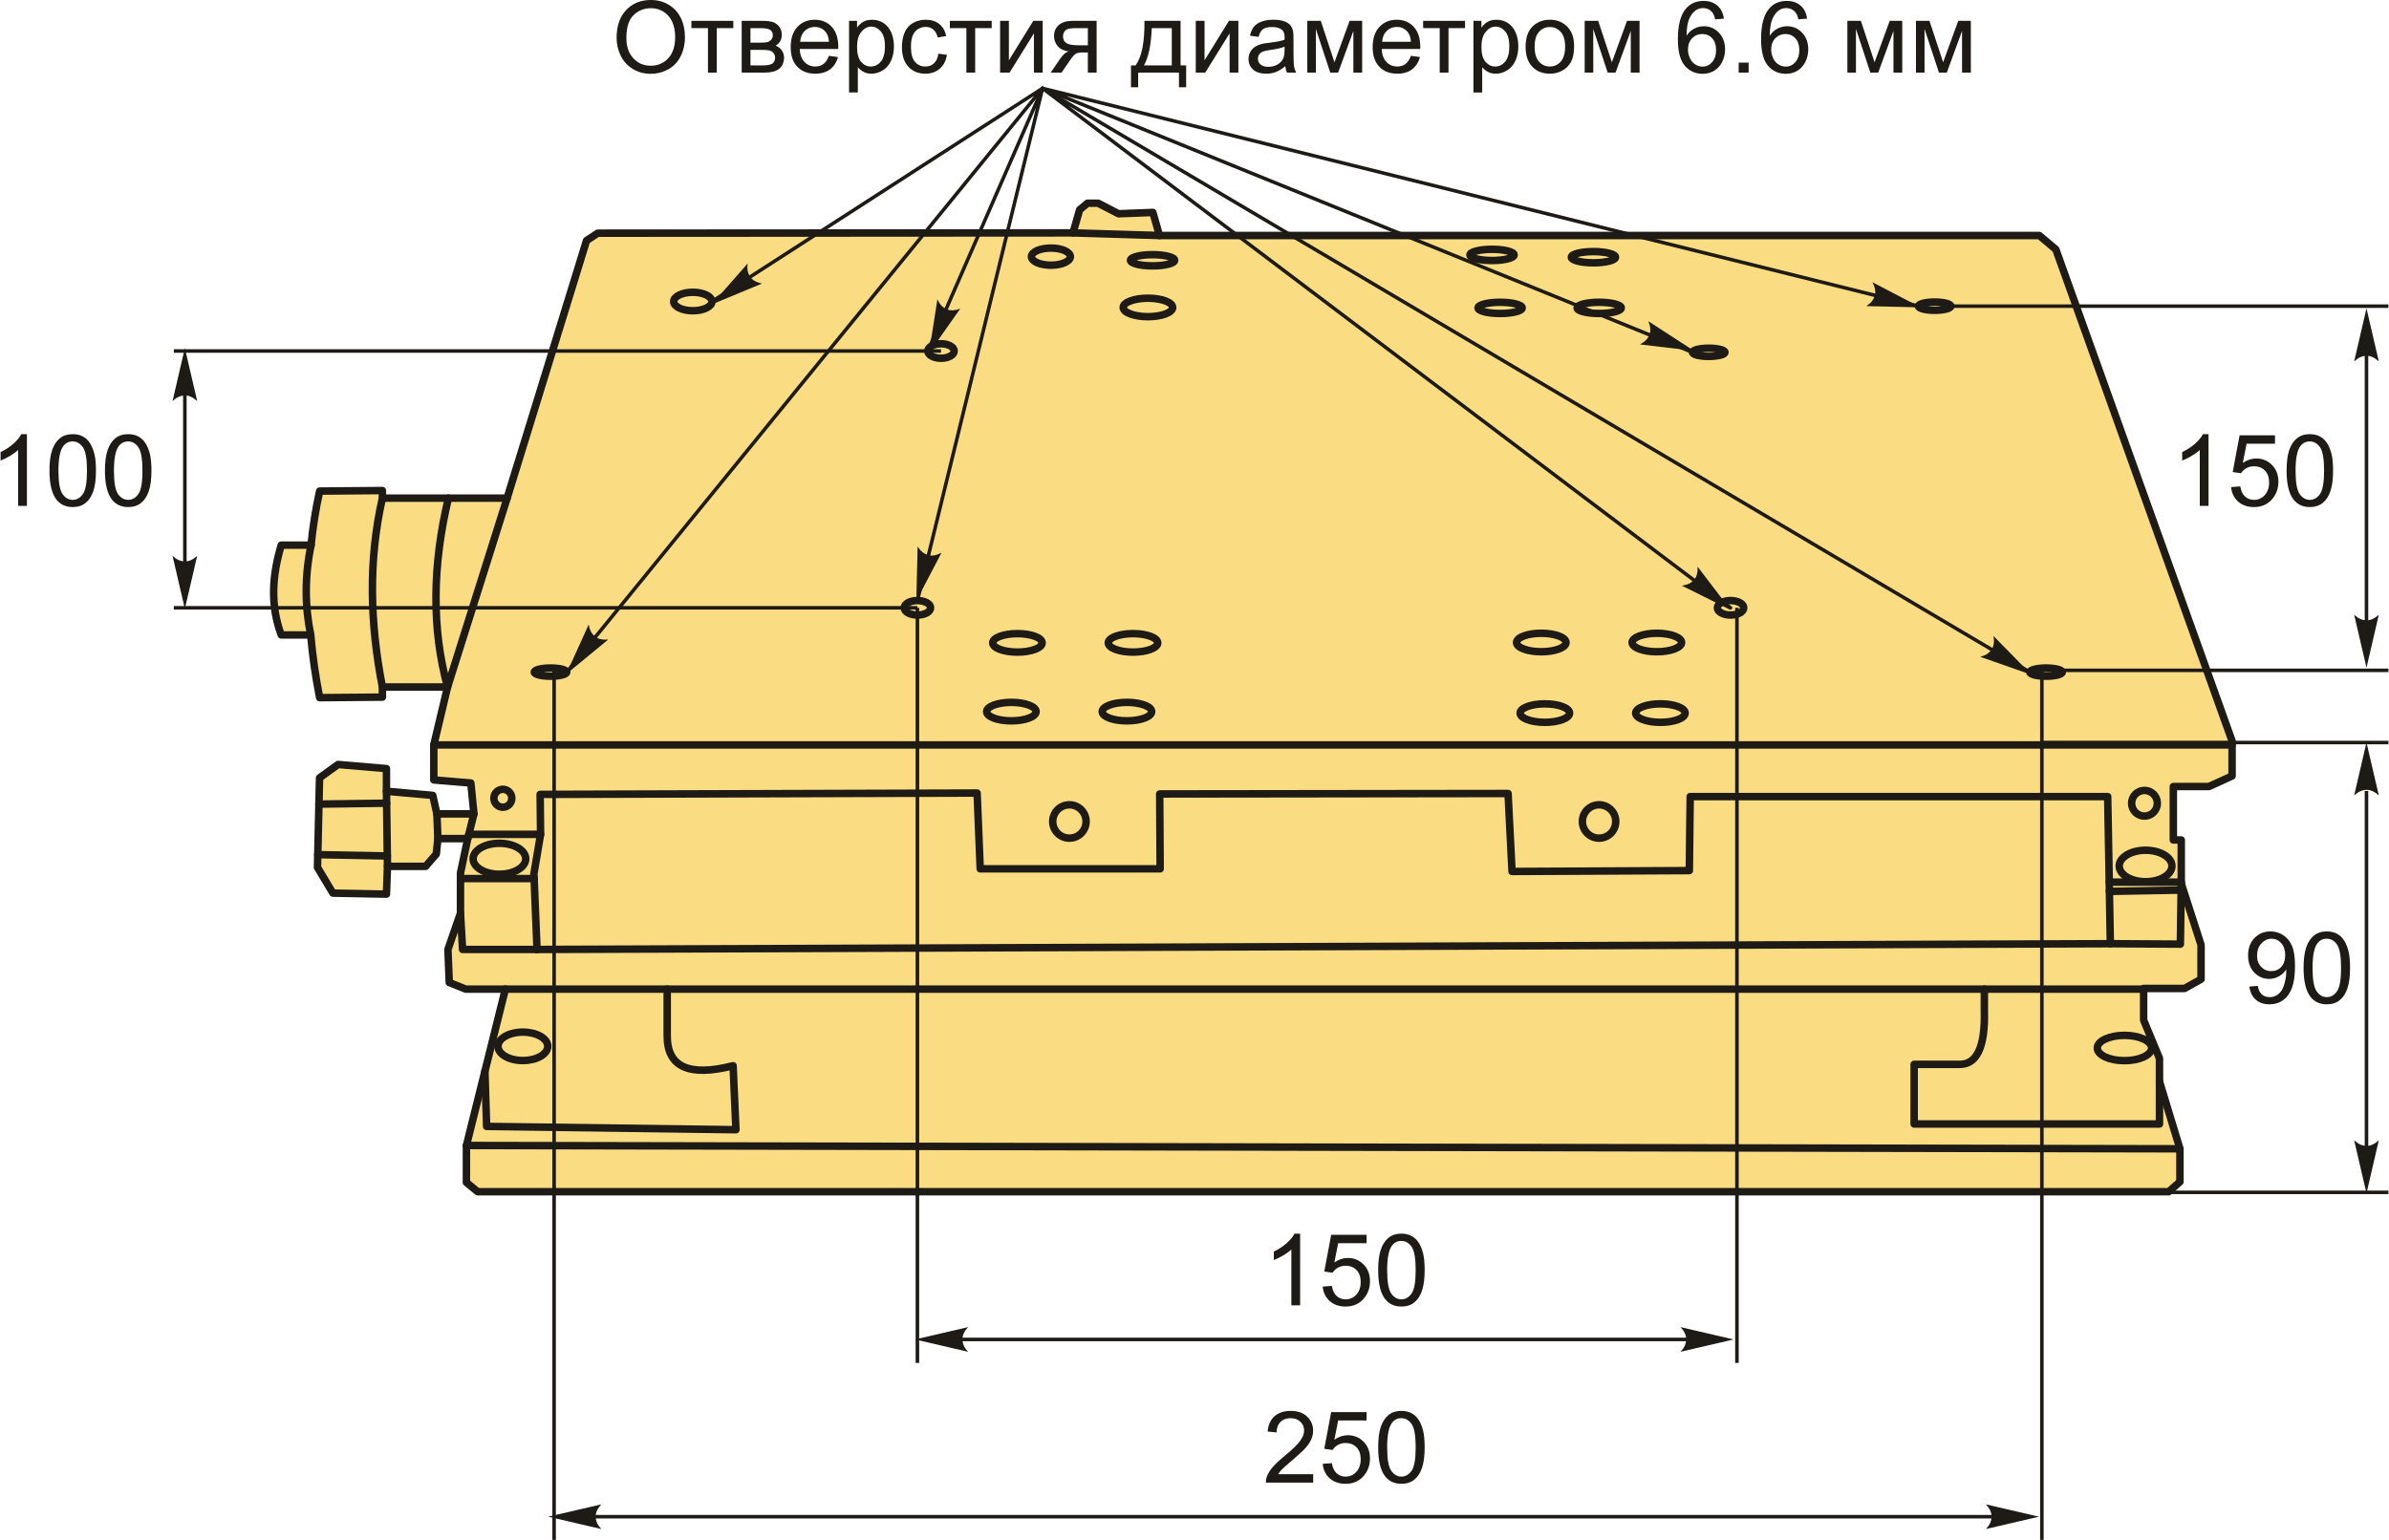 <?xml version="1.0" encoding="UTF-8"?>
<!DOCTYPE svg PUBLIC "-//W3C//DTD SVG 1.1//EN" "http://www.w3.org/Graphics/SVG/1.1/DTD/svg11.dtd">
<!-- Creator: CorelDRAW 2018 (64-Bit) -->
<svg xmlns="http://www.w3.org/2000/svg" xml:space="preserve" width="1596px" height="1029px" version="1.1" style="shape-rendering:geometricPrecision; text-rendering:geometricPrecision; image-rendering:optimizeQuality; fill-rule:evenodd; clip-rule:evenodd"
viewBox="0 0 1596 1029.5"
 xmlns:xlink="http://www.w3.org/1999/xlink">
 <defs>
  <style type="text/css">
   <![CDATA[
    .str1 {stroke:#1E1A16;stroke-width:2.36;stroke-miterlimit:22.926}
    .str0 {stroke:#1E1A16;stroke-width:5;stroke-linecap:round;stroke-linejoin:round;stroke-miterlimit:22.926}
    .str2 {stroke:#1E1A16;stroke-width:2.36;stroke-linecap:round;stroke-linejoin:round;stroke-miterlimit:22.926}
    .fil1 {fill:none}
    .fil0 {fill:#FADC82}
    .fil3 {fill:#1E1A16;fill-rule:nonzero}
    .fil2 {fill:#1E1A16;fill-rule:nonzero}
   ]]>
  </style>
 </defs>
 <g id="Layer_x0020_1">
  <g id="_2878771879568">
   <g>
    <path class="fil0 str0" d="M716.8 155.7l-317.65 0.2 -7.5 4.93 -53.09 172.21 -83.35 0 0 -5.08 -41.94 0.36c-2.67,12.05 -4.56,24.1 -5.74,36.15l-19.93 0c-6.02,20.01 -7.48,40.02 0,60.03l19.7 0c1.19,13.98 3.21,27.96 5.97,41.94l41.94 -0.36 0 -6.77 43.55 0 -9.21 38.74 0 23.39 24.77 2.06 2.06 20.64 -24.76 0 -2.75 -12.38 -30.96 -2.75 0 -15.14 -32.34 -2.75 -12.38 8.94 -1.38 59.86 10.32 17.2 35.78 0.68 0.68 -18.57 25.46 0 7.17 -8.26 1.08 -10.32 19.96 0 -4.87 22.99 0 26.91 -8.39 24.26 0.89 22.06 11.03 4.42 26.47 0 -26.03 104.55 0 24.71 7.5 6.18 1130.29 0 7.5 -6.62 0 -22.06 -13.67 -45 0 -15.44 -10.59 -25.59 0 -21.18 27.35 0 11.03 -6.17 0 -22.94 -13.24 -41.03 0 -29.12 -5.29 0 0 -35.74 23.83 0 15.44 -7.05 0 -23.39 -117.8 -328.67 -11.03 -9.27 -588.09 0 -4.41 -15.44 -22.94 0.88 -13.68 -7.06 -7.06 0 -5.29 4.42 -4.41 15.44z"/>
    <line class="fil1 str0" x1="716.8" y1="155.7" x2="774.59" y2= "157.46" />
    <ellipse class="fil1 str0" cx="462.68" cy="201.58" rx="12.79" ry="6.18"/>
    <ellipse class="fil1 str0" cx="702.02" cy="171.58" rx="13.01" ry="5.73"/>
    <ellipse class="fil1 str0" cx="769.96" cy="174.01" rx="14.78" ry="3.75"/>
    <ellipse class="fil1 str0" cx="766.87" cy="205.55" rx="16.54" ry="6.18"/>
    <ellipse class="fil1 str0" cx="628.56" cy="234.67" rx="8.82" ry="4.85"/>
    <path class="fil1 str0" d="M299.32 333.04c-10.72,45.01 -11.24,87.2 -0.56,126.27l39.8 -126.27"/>
    <path class="fil1 str0" d="M255.21 459.31c-8.23,-42.09 -9.59,-84.18 0,-126.27"/>
    <path class="fil1 str0" d="M207.3 424.5c-4.02,-19.41 -4.07,-39.4 0.23,-60.03"/>
    <line class="fil1 str0" x1="289.55" y1="498.05" x2="1491.51" y2= "498.05" />
    <ellipse class="fil1 str0" cx="996.88" cy="170.42" rx="14.78" ry="3.75"/>
    <ellipse class="fil1 str0" cx="1064.64" cy="171.96" rx="14.78" ry="3.75"/>
    <ellipse class="fil1 str0" cx="1002.27" cy="205.84" rx="14.78" ry="3.75"/>
    <ellipse class="fil1 str0" cx="1068.49" cy="205.84" rx="14.78" ry="3.75"/>
    <ellipse class="fil1 str0" cx="1141.71" cy="235.54" rx="10.85" ry="2.75"/>
    <ellipse class="fil1 str0" cx="679.65" cy="429.8" rx="16.54" ry="6.18"/>
    <ellipse class="fil1 str0" cx="756.9" cy="429.8" rx="16.54" ry="6.18"/>
    <ellipse class="fil1 str0" cx="675.6" cy="475.76" rx="16.54" ry="6.18"/>
    <ellipse class="fil1 str0" cx="752.84" cy="475.76" rx="16.54" ry="6.18"/>
    <ellipse class="fil1 str0" cx="1029.78" cy="429.56" rx="16.54" ry="6.18"/>
    <ellipse class="fil1 str0" cx="1107.03" cy="429.56" rx="16.54" ry="6.18"/>
    <ellipse class="fil1 str0" cx="1032.17" cy="476.75" rx="16.54" ry="6.18"/>
    <ellipse class="fil1 str0" cx="1109.41" cy="476.75" rx="16.54" ry="6.18"/>
    <line class="fil1 str0" x1="312.26" y1="560.65" x2="316.38" y2= "544.14" />
    <line class="fil1 str0" x1="292.3" y1="560.65" x2="291.62" y2= "544.14" />
    <line class="fil1 str0" x1="257.91" y1="529.01" x2="258.59" y2= "579.23" />
    <line class="fil1 str0" x1="212.78" y1="537.61" x2="258.02" y2= "536.99" />
    <line class="fil1 str0" x1="212.01" y1="571.39" x2="258.5" y2= "572.27" />
    <polyline class="fil1 str0" points="358.56,634.78 356.48,584.12 360.93,557.76 360.63,531.1 652.7,530.21 654.78,580.87 775.04,580.87 774.75,530.81 1007.58,530.51 1010.24,582.64 1128.73,582.05 1129.32,532.58 1408.36,532.58 1410.14,630.93 1456.94,631.22 1457.53,590.7 "/>
    <line class="fil1 str0" x1="1457.47" y1="595.09" x2="1409.51" y2= "595.96" />
    <line class="fil1 str0" x1="1409.4" y1="589.78" x2="1457.53" y2= "589.78" />
    <ellipse class="fil1 str0" cx="1433.69" cy="578.97" rx="17.62" ry="10.52"/>
    <circle class="fil1 str0" cx="1432.95" cy="537.03" r="8.59"/>
    <circle class="fil1 str0" cx="714.39" cy="549.22" r="11.15"/>
    <circle class="fil1 str0" cx="1068.41" cy="549.22" r="11.15"/>
    <polyline class="fil1 str0" points="358.56,634.78 308.79,634.78 307.39,610.55 "/>
    <line class="fil1 str0" x1="356.62" y1="587.39" x2="307.39" y2= "587.39" />
    <line class="fil1 str0" x1="312.97" y1="557.81" x2="360.92" y2= "557.81" />
    <circle class="fil1 str0" cx="335.7" cy="533.69" r="6"/>
    <ellipse class="fil1 str0" cx="333.41" cy="574.15" rx="17.59" ry="10.35"/>
    <line class="fil1 str0" x1="358.56" y1="634.78" x2="1410.14" y2= "630.93" />
    <line class="fil1 str0" x1="337.39" y1="661.29" x2="1432.39" y2= "661.29" />
    <line class="fil1 str0" x1="311.36" y1="765.84" x2="1456.65" y2= "768.05" />
    <path class="fil1 str0" d="M323.72 716.2l1.15 36.88 166.63 2.21 -1.9 -42.77c-29.36,7.51 -44.24,0.95 -44.03,-20.27l0 -30.96"/>
    <ellipse class="fil1 str0" cx="349.1" cy="699.54" rx="16.63" ry="9.5"/>
    <path class="fil1 str0" d="M1442.98 723.05l0 28.41 -163.97 0 0 -39.85 29.98 0c11.57,0.31 17.6,-10.89 16.93,-35.98l0 -14.34"/>
    <ellipse class="fil1 str0" cx="1419.57" cy="700.67" rx="18.16" ry="8.46"/>
    <ellipse class="fil1 str0" cx="612.79" cy="406.36" rx="8.82" ry="4.85"/>
    <ellipse class="fil1 str0" cx="1292.73" cy="204.69" rx="10.85" ry="2.75"/>
    <ellipse class="fil1 str0" cx="1367.19" cy="449.36" rx="10.85" ry="2.75"/>
    <ellipse class="fil1 str0" cx="1156.29" cy="406.36" rx="8.82" ry="4.85"/>
    <ellipse class="fil1 str0" cx="367.56" cy="449.36" rx="10.85" ry="2.75"/>
   </g>
   <line class="fil1 str1" x1="628.56" y1="234.67" x2="115.79" y2= "234.67" />
   <line class="fil1 str1" x1="612.79" y1="406.36" x2="115.79" y2= "406.36" />
   <line class="fil1 str1" x1="123.17" y1="249.26" x2="123.17" y2= "395.81" />
   <path id="стрелка.cdr" class="fil2" d="M123.17 232.72l8.24 35.44c-2.55,-2.32 -5.37,-3.87 -8.23,-3.76 -3.04,0.13 -5.34,1.1 -8.25,3.76l8.24 -35.44z"/>
   <path id="стрелка.cdr_0" class="fil2" d="M123.17 407.05l8.24 -35.44c-2.55,2.32 -5.37,3.87 -8.23,3.75 -3.04,-0.13 -5.34,-1.1 -8.25,-3.75l8.24 35.44z"/>
   <path class="fil3" d="M17.6 338.2l-5.87 0 0 -37.36c-1.41,1.35 -3.26,2.7 -5.55,4.04 -2.29,1.35 -4.36,2.36 -6.18,3.02l0 -5.66c3.28,-1.54 6.14,-3.4 8.6,-5.6 2.46,-2.19 4.2,-4.32 5.22,-6.38l3.78 0 0 47.94z"/>
   <path id="1" class="fil3" d="M32.68 314.64c0,-5.64 0.58,-10.19 1.74,-13.64 1.16,-3.45 2.88,-6.11 5.17,-7.96 2.28,-1.86 5.16,-2.78 8.63,-2.78 2.55,0 4.8,0.51 6.74,1.54 1.94,1.03 3.54,2.52 4.78,4.47 1.25,1.93 2.22,4.3 2.93,7.09 0.73,2.79 1.08,6.55 1.08,11.28 0,5.6 -0.58,10.13 -1.72,13.58 -1.14,3.45 -2.87,6.11 -5.16,7.98 -2.27,1.86 -5.16,2.8 -8.65,2.8 -4.59,0 -8.2,-1.64 -10.83,-4.92 -3.14,-3.99 -4.71,-10.47 -4.71,-19.44zm6 0.02c0,7.86 0.91,13.08 2.75,15.66 1.83,2.59 4.1,3.88 6.79,3.88 2.69,0 4.95,-1.3 6.79,-3.89 1.83,-2.6 2.74,-7.82 2.74,-15.65 0,-7.86 -0.91,-13.08 -2.74,-15.66 -1.83,-2.59 -4.11,-3.88 -6.86,-3.88 -2.69,0 -4.84,1.15 -6.46,3.43 -2.01,2.9 -3.01,8.28 -3.01,16.11z"/>
   <path id="2" class="fil3" d="M69.76 314.64c0,-5.64 0.58,-10.19 1.74,-13.64 1.16,-3.45 2.89,-6.11 5.18,-7.96 2.28,-1.86 5.15,-2.78 8.62,-2.78 2.56,0 4.8,0.51 6.74,1.54 1.94,1.03 3.54,2.52 4.78,4.47 1.25,1.93 2.23,4.3 2.94,7.09 0.72,2.79 1.08,6.55 1.08,11.28 0,5.6 -0.58,10.13 -1.73,13.58 -1.14,3.45 -2.86,6.11 -5.15,7.98 -2.28,1.86 -5.17,2.8 -8.66,2.8 -4.59,0 -8.2,-1.64 -10.82,-4.92 -3.15,-3.99 -4.72,-10.47 -4.72,-19.44zm6.01 0.02c0,7.86 0.91,13.08 2.74,15.66 1.83,2.59 4.1,3.88 6.79,3.88 2.69,0 4.96,-1.3 6.79,-3.89 1.83,-2.6 2.74,-7.82 2.74,-15.65 0,-7.86 -0.91,-13.08 -2.74,-15.66 -1.82,-2.59 -4.11,-3.88 -6.86,-3.88 -2.69,0 -4.84,1.15 -6.45,3.43 -2.02,2.9 -3.01,8.28 -3.01,16.11z"/>
   <line class="fil1 str1" x1="1581.34" y1="218.11" x2="1581.34" y2= "426.96" />
   <path id="стрелка.cdr_1" class="fil2" d="M1581.34 206.19l8.24 35.44c-2.54,-2.32 -5.37,-3.87 -8.23,-3.75 -3.04,0.13 -5.34,1.1 -8.25,3.75l8.24 -35.44z"/>
   <path id="стрелка.cdr_2" class="fil2" d="M1581.34 446.4l8.24 -35.43c-2.54,2.31 -5.37,3.86 -8.23,3.75 -3.04,-0.13 -5.34,-1.1 -8.25,-3.75l8.24 35.43z"/>
   <path class="fil3" d="M1475.77 338.2l-5.86 0 0 -37.36c-1.42,1.35 -3.27,2.7 -5.56,4.04 -2.29,1.35 -4.36,2.36 -6.18,3.02l0 -5.66c3.28,-1.54 6.15,-3.4 8.6,-5.6 2.46,-2.19 4.2,-4.32 5.23,-6.38l3.77 0 0 47.94z"/>
   <path id="1" class="fil3" d="M1490.85 325.66l6.14 -0.47c0.45,2.99 1.51,5.24 3.15,6.75 1.65,1.5 3.66,2.26 6.03,2.26 2.85,0 5.24,-1.07 7.19,-3.19 1.93,-2.14 2.9,-4.96 2.9,-8.47 0,-3.35 -0.93,-5.98 -2.78,-7.91 -1.86,-1.94 -4.31,-2.9 -7.37,-2.9 -1.9,0 -3.6,0.43 -5.11,1.3 -1.5,0.86 -2.68,1.99 -3.55,3.36l-5.53 -0.8 4.6 -24.53 23.67 0 0 5.6 -18.99 0 -2.55 12.88c2.86,-2.01 5.86,-3.01 8.99,-3.01 4.16,0 7.67,1.44 10.53,4.33 2.85,2.89 4.29,6.6 4.29,11.13 0,4.33 -1.26,8.06 -3.77,11.21 -3.06,3.86 -7.23,5.8 -12.52,5.8 -4.34,0 -7.87,-1.22 -10.62,-3.66 -2.74,-2.43 -4.31,-5.66 -4.7,-9.68z"/>
   <path id="2" class="fil3" d="M1527.94 314.64c0,-5.64 0.57,-10.19 1.73,-13.64 1.17,-3.45 2.89,-6.11 5.18,-7.96 2.28,-1.86 5.15,-2.78 8.62,-2.78 2.56,0 4.8,0.51 6.75,1.54 1.93,1.03 3.53,2.52 4.78,4.47 1.24,1.93 2.22,4.3 2.93,7.09 0.72,2.79 1.08,6.55 1.08,11.28 0,5.6 -0.58,10.13 -1.73,13.58 -1.14,3.45 -2.86,6.11 -5.15,7.98 -2.28,1.86 -5.17,2.8 -8.66,2.8 -4.59,0 -8.2,-1.64 -10.82,-4.92 -3.15,-3.99 -4.71,-10.47 -4.71,-19.44zm6 0.02c0,7.86 0.91,13.08 2.74,15.66 1.83,2.59 4.1,3.88 6.79,3.88 2.69,0 4.96,-1.3 6.79,-3.89 1.83,-2.6 2.75,-7.82 2.75,-15.65 0,-7.86 -0.92,-13.08 -2.75,-15.66 -1.82,-2.59 -4.11,-3.88 -6.85,-3.88 -2.69,0 -4.85,1.15 -6.46,3.43 -2.01,2.9 -3.01,8.28 -3.01,16.11z"/>
   <line class="fil1 str1" x1="1303.58" y1="204.69" x2="1596" y2= "204.69" />
   <line class="fil1 str1" x1="1364.76" y1="448.17" x2="1596" y2= "448.17" />
   <path class="fil3" d="M868.6 872.71l-5.86 0 0 -37.36c-1.42,1.36 -3.27,2.7 -5.56,4.05 -2.29,1.34 -4.36,2.35 -6.18,3.02l0 -5.67c3.28,-1.53 6.15,-3.4 8.6,-5.6 2.46,-2.19 4.2,-4.31 5.23,-6.38l3.77 0 0 47.94z"/>
   <path id="1" class="fil3" d="M883.68 860.18l6.14 -0.47c0.45,2.99 1.51,5.24 3.15,6.75 1.65,1.5 3.66,2.25 6.03,2.25 2.85,0 5.24,-1.06 7.19,-3.19 1.93,-2.13 2.9,-4.95 2.9,-8.46 0,-3.35 -0.93,-5.98 -2.78,-7.92 -1.86,-1.93 -4.31,-2.9 -7.37,-2.9 -1.9,0 -3.6,0.44 -5.11,1.3 -1.5,0.87 -2.68,1.99 -3.55,3.37l-5.53 -0.8 4.6 -24.54 23.67 0 0 5.6 -18.99 0 -2.55 12.88c2.86,-2.01 5.86,-3.01 8.99,-3.01 4.16,0 7.67,1.45 10.53,4.34 2.85,2.89 4.29,6.6 4.29,11.13 0,4.33 -1.26,8.06 -3.77,11.2 -3.06,3.87 -7.23,5.8 -12.52,5.8 -4.34,0 -7.87,-1.22 -10.62,-3.65 -2.74,-2.44 -4.31,-5.66 -4.7,-9.68z"/>
   <path id="2" class="fil3" d="M920.77 849.15c0,-5.63 0.57,-10.18 1.73,-13.63 1.17,-3.46 2.89,-6.11 5.18,-7.97 2.28,-1.85 5.15,-2.78 8.62,-2.78 2.56,0 4.8,0.52 6.75,1.55 1.93,1.03 3.53,2.52 4.78,4.47 1.24,1.93 2.22,4.3 2.93,7.09 0.72,2.79 1.08,6.55 1.08,11.27 0,5.61 -0.58,10.14 -1.73,13.58 -1.14,3.46 -2.86,6.12 -5.15,7.98 -2.28,1.87 -5.17,2.8 -8.66,2.8 -4.59,0 -8.2,-1.63 -10.82,-4.91 -3.15,-4 -4.71,-10.48 -4.71,-19.45zm6 0.03c0,7.85 0.91,13.08 2.74,15.66 1.83,2.58 4.1,3.87 6.79,3.87 2.69,0 4.96,-1.3 6.79,-3.89 1.83,-2.6 2.75,-7.81 2.75,-15.64 0,-7.86 -0.92,-13.08 -2.75,-15.66 -1.82,-2.59 -4.11,-3.88 -6.86,-3.88 -2.68,0 -4.84,1.15 -6.45,3.42 -2.01,2.9 -3.01,8.28 -3.01,16.12z"/>
   <line class="fil1 str1" x1="631.78" y1="895.52" x2="1142.03" y2= "895.52" />
   <path id="стрелка.cdr_3" class="fil2" d="M611.21 895.52l35.44 -8.24c-2.32,2.54 -3.87,5.37 -3.75,8.23 0.13,3.04 1.1,5.34 3.75,8.25l-35.44 -8.24z"/>
   <path id="стрелка.cdr_4" class="fil2" d="M1158.33 895.52l-35.44 -8.24c2.32,2.54 3.87,5.37 3.75,8.23 -0.13,3.04 -1.1,5.34 -3.75,8.25l35.44 -8.24z"/>
   <line class="fil1 str1" x1="612.79" y1="406.36" x2="612.79" y2= "911.2" />
   <line class="fil1 str1" x1="1160.56" y1="406.36" x2="1160.56" y2= "911.2" />
   <path class="fil3" d="M877.34 985.62l0 5.6 -31.61 0c-0.04,-1.41 0.19,-2.77 0.69,-4.08 0.81,-2.14 2.11,-4.27 3.9,-6.35 1.79,-2.07 4.35,-4.47 7.67,-7.2 5.17,-4.25 8.68,-7.62 10.51,-10.11 1.85,-2.49 2.77,-4.84 2.77,-7.07 0,-2.32 -0.83,-4.28 -2.5,-5.87 -1.67,-1.59 -3.85,-2.39 -6.52,-2.39 -2.84,0 -5.1,0.84 -6.8,2.53 -1.7,1.68 -2.56,4.01 -2.58,7l-6 -0.6c0.41,-4.49 1.96,-7.91 4.65,-10.27 2.7,-2.35 6.31,-3.53 10.86,-3.53 4.58,0 8.21,1.27 10.88,3.81 2.68,2.55 4.01,5.7 4.01,9.46 0,1.91 -0.39,3.79 -1.18,5.63 -0.77,1.86 -2.07,3.8 -3.89,5.85 -1.82,2.03 -4.83,4.84 -9.03,8.4 -3.52,2.95 -5.79,4.95 -6.79,6.01 -1,1.06 -1.82,2.11 -2.48,3.18l23.44 0z"/>
   <path id="1" class="fil3" d="M883.68 978.68l6.14 -0.46c0.45,2.99 1.51,5.23 3.15,6.74 1.65,1.5 3.66,2.26 6.03,2.26 2.85,0 5.24,-1.07 7.19,-3.19 1.93,-2.14 2.9,-4.96 2.9,-8.47 0,-3.34 -0.93,-5.98 -2.78,-7.91 -1.86,-1.94 -4.31,-2.9 -7.37,-2.9 -1.9,0 -3.6,0.43 -5.11,1.3 -1.5,0.86 -2.68,1.99 -3.55,3.37l-5.53 -0.81 4.6 -24.53 23.67 0 0 5.6 -18.99 0 -2.55 12.88c2.86,-2.01 5.86,-3.01 8.99,-3.01 4.16,0 7.67,1.44 10.53,4.33 2.85,2.89 4.29,6.6 4.29,11.14 0,4.32 -1.26,8.05 -3.77,11.2 -3.06,3.86 -7.23,5.8 -12.52,5.8 -4.34,0 -7.87,-1.22 -10.62,-3.66 -2.74,-2.43 -4.31,-5.65 -4.7,-9.68z"/>
   <path id="2" class="fil3" d="M920.77 967.66c0,-5.63 0.57,-10.19 1.73,-13.64 1.17,-3.45 2.89,-6.11 5.18,-7.96 2.28,-1.86 5.15,-2.78 8.62,-2.78 2.56,0 4.8,0.51 6.75,1.54 1.93,1.04 3.53,2.53 4.78,4.47 1.24,1.93 2.22,4.3 2.93,7.09 0.72,2.79 1.08,6.56 1.08,11.28 0,5.6 -0.58,10.13 -1.73,13.58 -1.14,3.46 -2.86,6.11 -5.15,7.98 -2.28,1.86 -5.17,2.8 -8.66,2.8 -4.59,0 -8.2,-1.64 -10.82,-4.91 -3.15,-4 -4.71,-10.48 -4.71,-19.45zm6 0.02c0,7.86 0.91,13.08 2.74,15.66 1.83,2.59 4.1,3.88 6.79,3.88 2.69,0 4.96,-1.3 6.79,-3.89 1.83,-2.6 2.75,-7.81 2.75,-15.65 0,-7.86 -0.92,-13.08 -2.75,-15.66 -1.82,-2.59 -4.11,-3.87 -6.86,-3.87 -2.68,0 -4.84,1.14 -6.45,3.42 -2.01,2.9 -3.01,8.28 -3.01,16.11z"/>
   <line class="fil1 str1" x1="383.78" y1="1014.02" x2="1340.15" y2= "1014.02" />
   <path id="стрелка.cdr_5" class="fil2" d="M366.07 1014.02l35.43 -8.24c-2.31,2.55 -3.86,5.37 -3.75,8.23 0.13,3.05 1.1,5.34 3.75,8.25l-35.43 -8.24z"/>
   <path id="стрелка.cdr_6" class="fil2" d="M1362.44 1014.02l-35.44 -8.24c2.32,2.55 3.87,5.37 3.76,8.23 -0.13,3.05 -1.1,5.34 -3.76,8.25l35.44 -8.24z"/>
   <line class="fil1 str1" x1="369.98" y1="447.98" x2="369.98" y2= "1029.5" />
   <line class="fil1 str1" x1="1364.38" y1="447.98" x2="1364.38" y2= "1029.5" />
   <line class="fil1 str1" x1="1581.34" y1="528.86" x2="1581.34" y2= "780.07" />
   <path id="стрелка.cdr_7" class="fil2" d="M1581.34 496.39l8.24 35.43c-2.54,-2.31 -5.37,-3.86 -8.23,-3.75 -3.04,0.13 -5.34,1.1 -8.25,3.75l8.24 -35.43z"/>
   <path id="стрелка.cdr_8" class="fil2" d="M1581.34 797.79l8.24 -35.44c-2.54,2.32 -5.37,3.87 -8.23,3.76 -3.04,-0.13 -5.34,-1.11 -8.25,-3.76l8.24 35.44z"/>
   <path class="fil3" d="M1503.07 659.59l5.6 -0.47c0.48,2.65 1.39,4.56 2.73,5.75 1.35,1.19 3.07,1.79 5.18,1.79 1.8,0 3.38,-0.41 4.75,-1.25 1.36,-0.82 2.48,-1.92 3.33,-3.31 0.86,-1.38 1.58,-3.24 2.17,-5.59 0.59,-2.34 0.88,-4.73 0.88,-7.16 0,-0.26 -0.01,-0.66 -0.04,-1.18 -1.16,1.86 -2.76,3.39 -4.79,4.54 -2.02,1.17 -4.22,1.75 -6.57,1.75 -3.95,0 -7.28,-1.44 -10.02,-4.3 -2.72,-2.86 -4.09,-6.64 -4.09,-11.33 0,-4.84 1.43,-8.73 4.28,-11.69 2.85,-2.94 6.41,-4.42 10.71,-4.42 3.09,0 5.93,0.83 8.51,2.51 2.56,1.67 4.51,4.05 5.84,7.15 1.33,3.09 2,7.56 2,13.42 0,6.1 -0.66,10.96 -1.98,14.57 -1.32,3.62 -3.3,6.37 -5.91,8.25 -2.61,1.89 -5.67,2.84 -9.18,2.84 -3.73,0 -6.78,-1.04 -9.14,-3.11 -2.36,-2.08 -3.78,-5 -4.26,-8.76zm23.94 -21.06c0,-3.35 -0.89,-6.02 -2.67,-7.99 -1.77,-1.97 -3.92,-2.95 -6.46,-2.95 -2.62,0 -4.89,1.05 -6.8,3.17 -1.92,2.13 -2.88,4.88 -2.88,8.26 0,3.04 0.92,5.5 2.73,7.39 1.82,1.9 4.09,2.85 6.79,2.85 2.71,0 4.93,-0.95 6.67,-2.85 1.75,-1.89 2.62,-4.52 2.62,-7.88z"/>
   <path id="1" class="fil3" d="M1539.29 647.1c0,-5.63 0.57,-10.19 1.73,-13.63 1.17,-3.46 2.89,-6.12 5.18,-7.97 2.28,-1.86 5.15,-2.78 8.62,-2.78 2.56,0 4.8,0.51 6.75,1.54 1.93,1.04 3.53,2.53 4.78,4.47 1.24,1.93 2.22,4.3 2.93,7.09 0.72,2.79 1.08,6.56 1.08,11.28 0,5.6 -0.58,10.13 -1.73,13.58 -1.14,3.46 -2.86,6.11 -5.15,7.98 -2.28,1.87 -5.17,2.8 -8.66,2.8 -4.59,0 -8.2,-1.64 -10.82,-4.91 -3.15,-4 -4.71,-10.48 -4.71,-19.45zm6 0.02c0,7.86 0.91,13.08 2.74,15.66 1.83,2.59 4.1,3.88 6.79,3.88 2.69,0 4.96,-1.3 6.79,-3.89 1.83,-2.6 2.75,-7.81 2.75,-15.65 0,-7.85 -0.92,-13.08 -2.75,-15.66 -1.82,-2.59 -4.11,-3.87 -6.86,-3.87 -2.69,0 -4.84,1.14 -6.45,3.42 -2.01,2.9 -3.01,8.28 -3.01,16.11z"/>
   <line class="fil1 str1" x1="1364.76" y1="496.44" x2="1596" y2= "496.44" />
   <line class="fil1 str1" x1="1364.76" y1="797.17" x2="1596" y2= "797.17" />
   <polyline class="fil1 str2" points="475.47,201.58 696.43,59.04 378.41,449.36 "/>
   <polyline class="fil1 str2" points="619.74,234.67 696.43,59.04 612.79,401.5 "/>
   <polyline class="fil1 str2" points="1356.34,449.36 696.43,59.04 1156.29,406.36 "/>
   <polyline class="fil1 str2" points="1281.87,204.69 696.43,59.04 1130.86,235.54 "/>
   <path id="стрелка.cdr_9" class="fil2" d="M378.05 450.69l28.11 -23.11c-3.44,0.29 -6.62,-0.2 -8.82,-2.03 -2.34,-1.95 -3.57,-4.12 -4.26,-8l-15.03 33.14z"/>
   <path id="стрелка.cdr_10" class="fil2" d="M612.04 401.77l16.87 -32.23c-3.05,1.6 -6.17,2.39 -8.91,1.56 -2.92,-0.88 -4.89,-2.4 -7.05,-5.7l-0.91 36.37z"/>
   <path id="стрелка.cdr_11" class="fil2" d="M620.51 236.12l20.92 -29.77c-3.23,1.2 -6.43,1.58 -9.04,0.4 -2.77,-1.26 -4.54,-3.02 -6.24,-6.57l-5.64 35.94z"/>
   <path id="стрелка.cdr_12" class="fil2" d="M475.29 203.54l33.6 -13.95c-3.36,-0.72 -6.27,-2.11 -7.84,-4.5 -1.67,-2.55 -2.22,-4.98 -1.76,-8.89l-24 27.34z"/>
   <path id="стрелка.cdr_13" class="fil2" d="M1156.33 407.8l-22.06 -28.93c0.17,3.44 -0.44,6.6 -2.35,8.73 -2.04,2.26 -4.25,3.41 -8.15,3.97l32.56 16.23z"/>
   <path id="стрелка.cdr_14" class="fil2" d="M1357.51 451.18l-25.48 -25.96c0.59,3.39 0.38,6.6 -1.25,8.96 -1.74,2.5 -3.79,3.91 -7.59,4.95l34.32 12.05z"/>
   <path id="стрелка.cdr_15" class="fil2" d="M1283.37 205.51l-32.26 -16.82c1.61,3.05 2.41,6.17 1.58,8.91 -0.88,2.91 -2.4,4.89 -5.69,7.05l36.37 0.86z"/>
   <path id="стрелка.cdr_16" class="fil2" d="M1131.85 234.55l-30.52 -19.79c1.31,3.18 1.81,6.36 0.73,9.01 -1.16,2.82 -2.85,4.65 -6.34,6.49l36.13 4.29z"/>
   <path class="fil3" d="M411.75 25.3c0,-7.91 2.13,-14.11 6.39,-18.59 4.25,-4.48 9.74,-6.71 16.48,-6.71 4.41,0 8.38,1.05 11.92,3.16 3.53,2.1 6.23,5.03 8.09,8.8 1.86,3.75 2.79,8.02 2.79,12.79 0,4.83 -0.98,9.17 -2.93,12.98 -1.96,3.82 -4.73,6.71 -8.3,8.66 -3.59,1.97 -7.46,2.95 -11.61,2.95 -4.5,0 -8.51,-1.09 -12.05,-3.26 -3.54,-2.16 -6.23,-5.12 -8.05,-8.87 -1.82,-3.75 -2.73,-7.72 -2.73,-11.91zm6.53 0.11c0,5.75 1.55,10.27 4.64,13.57 3.08,3.3 6.96,4.96 11.63,4.96 4.76,0 8.66,-1.67 11.73,-5 3.07,-3.34 4.61,-8.07 4.61,-14.2 0,-3.88 -0.66,-7.27 -1.97,-10.16 -1.31,-2.89 -3.24,-5.13 -5.76,-6.72 -2.53,-1.59 -5.37,-2.39 -8.51,-2.39 -4.47,0 -8.31,1.53 -11.53,4.6 -3.23,3.06 -4.84,8.18 -4.84,15.34z"/>
   <polygon id="1" class="fil3" points="461.74,13.94 489.75,13.94 489.75,18.8 478.68,18.8 478.68,48.54 472.81,48.54 472.81,18.8 461.74,18.8 "/>
   <path id="2" class="fil3" d="M495.35 13.94l13.5 0c3.31,0 5.78,0.27 7.4,0.83 1.61,0.55 3,1.57 4.16,3.04 1.16,1.49 1.74,3.26 1.74,5.33 0,1.65 -0.34,3.1 -1.02,4.32 -0.69,1.23 -1.71,2.27 -3.09,3.09 1.62,0.54 2.97,1.55 4.04,3.04 1.07,1.48 1.6,3.25 1.6,5.28 -0.21,3.28 -1.39,5.71 -3.51,7.29 -2.12,1.59 -5.21,2.38 -9.25,2.38l-15.57 0 0 -34.6zm5.86 14.6l6.23 0c2.47,0 4.19,-0.14 5.11,-0.39 0.93,-0.27 1.77,-0.79 2.5,-1.59 0.73,-0.79 1.1,-1.75 1.1,-2.86 0,-1.83 -0.65,-3.1 -1.92,-3.82 -1.29,-0.72 -3.49,-1.08 -6.6,-1.08l-6.42 0 0 9.74zm0 15.2l7.71 0c3.31,0 5.59,-0.39 6.82,-1.16 1.23,-0.77 1.88,-2.1 1.94,-4 0,-1.1 -0.35,-2.13 -1.06,-3.08 -0.73,-0.94 -1.66,-1.54 -2.8,-1.78 -1.15,-0.26 -2.99,-0.38 -5.53,-0.38l-7.08 0 0 10.4z"/>
   <path id="3" class="fil3" d="M553.63 37.34l6.07 0.8c-0.94,3.52 -2.71,6.27 -5.29,8.21 -2.58,1.95 -5.87,2.92 -9.88,2.92 -5.04,0 -9.04,-1.55 -12,-4.66 -2.96,-3.1 -4.43,-7.47 -4.43,-13.08 0,-5.8 1.49,-10.32 4.48,-13.52 2.98,-3.21 6.86,-4.81 11.63,-4.81 4.61,0 8.38,1.57 11.3,4.71 2.92,3.15 4.39,7.57 4.39,13.27 0,0.35 -0.01,0.87 -0.03,1.56l-25.77 0c0.22,3.79 1.29,6.7 3.22,8.71 1.92,2.01 4.33,3.02 7.21,3.02 2.15,0 3.98,-0.56 5.49,-1.7 1.52,-1.13 2.72,-2.94 3.61,-5.43zm-19.2 -9.4l19.27 0c-0.26,-2.91 -1,-5.09 -2.21,-6.55 -1.86,-2.25 -4.28,-3.39 -7.25,-3.39 -2.69,0 -4.94,0.9 -6.78,2.7 -1.82,1.8 -2.83,4.21 -3.03,7.24z"/>
   <path id="4" class="fil3" d="M567.11 61.81l0 -47.87 5.34 0 0 4.54c1.25,-1.76 2.67,-3.08 4.26,-3.96 1.58,-0.87 3.5,-1.32 5.76,-1.32 2.96,0 5.56,0.76 7.81,2.28 2.26,1.51 3.96,3.66 5.11,6.41 1.15,2.77 1.73,5.79 1.73,9.09 0,3.52 -0.64,6.7 -1.9,9.54 -1.27,2.82 -3.12,4.99 -5.54,6.5 -2.41,1.5 -4.95,2.25 -7.62,2.25 -1.96,0 -3.71,-0.41 -5.26,-1.23 -1.55,-0.82 -2.82,-1.86 -3.82,-3.11l0 16.88 -5.87 0zm5.34 -30.36c0,4.43 0.9,7.71 2.69,9.83 1.8,2.13 3.97,3.19 6.53,3.19 2.6,0 4.82,-1.1 6.67,-3.3 1.85,-2.2 2.78,-5.6 2.78,-10.21 0,-4.4 -0.9,-7.69 -2.72,-9.88 -1.81,-2.19 -3.96,-3.28 -6.47,-3.28 -2.49,0 -4.69,1.17 -6.61,3.49 -1.92,2.34 -2.87,5.71 -2.87,10.16z"/>
   <path id="5" class="fil3" d="M626.8 35.87l5.73 0.8c-0.63,3.95 -2.23,7.02 -4.82,9.26 -2.59,2.23 -5.78,3.34 -9.55,3.34 -4.72,0 -8.52,-1.54 -11.39,-4.63 -2.88,-3.09 -4.31,-7.51 -4.31,-13.27 0,-3.73 0.62,-6.99 1.86,-9.79 1.23,-2.79 3.11,-4.89 5.64,-6.28 2.52,-1.4 5.27,-2.1 8.25,-2.1 3.74,0 6.82,0.95 9.2,2.85 2.39,1.9 3.92,4.6 4.59,8.09l-5.67 0.86c-0.54,-2.32 -1.5,-4.06 -2.89,-5.24 -1.38,-1.17 -3.04,-1.76 -5,-1.76 -2.95,0 -5.36,1.06 -7.21,3.17 -1.84,2.12 -2.77,5.46 -2.77,10.03 0,4.65 0.89,8.02 2.67,10.12 1.79,2.1 4.11,3.15 6.97,3.15 2.31,0 4.23,-0.7 5.76,-2.11 1.55,-1.4 2.53,-3.57 2.94,-6.49z"/>
   <polygon id="6" class="fil3" points="634.47,13.94 662.47,13.94 662.47,18.8 651.4,18.8 651.4,48.54 645.53,48.54 645.53,18.8 634.47,18.8 "/>
   <polygon id="7" class="fil3" points="668.07,13.94 673.94,13.94 673.94,40.33 690.24,13.94 696.54,13.94 696.54,48.54 690.67,48.54 690.67,22.31 674.39,48.54 668.07,48.54 "/>
   <path id="8" class="fil3" d="M732.59 13.94l0 34.6 -5.87 0 0 -13.47 -3.38 0c-2.05,0 -3.59,0.27 -4.6,0.81 -1.01,0.55 -2.49,2.25 -4.43,5.13l-5.16 7.53 -7.27 0 6.34 -9.29c1.93,-2.85 3.87,-4.45 5.79,-4.81 -3.35,-0.46 -5.84,-1.67 -7.46,-3.63 -1.62,-1.95 -2.43,-4.21 -2.43,-6.75 0,-3.01 1.05,-5.45 3.18,-7.31 2.12,-1.88 5.2,-2.81 9.22,-2.81l16.07 0zm-5.87 4.86l-8.33 0c-3.49,0 -5.75,0.55 -6.76,1.64 -1.01,1.09 -1.51,2.36 -1.51,3.82 0,2.07 0.74,3.59 2.23,4.55 1.48,0.97 4.12,1.46 7.89,1.46l6.48 0 0 -11.47z"/>
   <path id="9" class="fil3" d="M764.55 13.94l24.14 0 0 29.8 3.73 0 0 14.6 -4.8 0 0 -9.8 -27.27 0 0 9.8 -4.8 0 0 -14.6 3.06 0c4.14,-5.61 6.12,-15.55 5.94,-29.8zm4.87 4.86c-0.44,11.24 -2.17,19.55 -5.2,24.94l18.6 0 0 -24.94 -13.4 0z"/>
   <polygon id="10" class="fil3" points="798.85,13.94 804.72,13.94 804.72,40.33 821.02,13.94 827.32,13.94 827.32,48.54 821.46,48.54 821.46,22.31 805.18,48.54 798.85,48.54 "/>
   <path id="11" class="fil3" d="M858.71 44.21c-2.18,1.85 -4.28,3.15 -6.29,3.92 -2.02,0.77 -4.17,1.14 -6.48,1.14 -3.8,0 -6.73,-0.92 -8.77,-2.78 -2.05,-1.84 -3.07,-4.21 -3.07,-7.09 0,-1.68 0.39,-3.23 1.16,-4.63 0.78,-1.4 1.79,-2.51 3.03,-3.36 1.26,-0.84 2.66,-1.48 4.22,-1.92 1.16,-0.3 2.91,-0.59 5.23,-0.87 4.73,-0.56 8.23,-1.24 10.46,-2.02 0.03,-0.8 0.04,-1.31 0.04,-1.52 0,-2.38 -0.56,-4.06 -1.67,-5.03 -1.5,-1.33 -3.73,-1.98 -6.69,-1.98 -2.77,0 -4.81,0.49 -6.12,1.45 -1.32,0.97 -2.29,2.68 -2.92,5.15l-5.74 -0.8c0.52,-2.46 1.38,-4.45 2.58,-5.96 1.2,-1.51 2.93,-2.66 5.2,-3.49 2.26,-0.81 4.89,-1.22 7.87,-1.22 2.96,0 5.37,0.35 7.22,1.05 1.85,0.7 3.21,1.56 4.08,2.62 0.87,1.05 1.48,2.39 1.83,4 0.19,1 0.29,2.8 0.29,5.39l0 7.78c0,5.43 0.13,8.86 0.37,10.32 0.23,1.46 0.72,2.85 1.43,4.18l-6.13 0c-0.59,-1.23 -0.97,-2.68 -1.13,-4.33zm-0.47 -13.01c-2.13,0.87 -5.34,1.6 -9.6,2.2 -2.43,0.35 -4.14,0.74 -5.14,1.17 -1,0.43 -1.76,1.07 -2.31,1.89 -0.54,0.83 -0.82,1.76 -0.82,2.78 0,1.54 0.59,2.84 1.78,3.88 1.19,1.03 2.92,1.55 5.2,1.55 2.25,0 4.27,-0.49 6.03,-1.48 1.76,-0.97 3.06,-2.32 3.88,-4.02 0.63,-1.32 0.94,-3.27 0.94,-5.83l0.04 -2.14z"/>
   <polygon id="12" class="fil3" points="873.39,13.94 882.41,13.94 891.55,41.63 901.68,13.94 910.06,13.94 910.06,48.54 904.19,48.54 904.19,20.68 894,48.54 888.75,48.54 879.12,19.35 879.12,48.54 873.39,48.54 "/>
   <path id="13" class="fil3" d="M942.63 37.34l6.06 0.8c-0.94,3.52 -2.71,6.27 -5.28,8.21 -2.58,1.95 -5.87,2.92 -9.88,2.92 -5.05,0 -9.05,-1.55 -12.01,-4.66 -2.95,-3.1 -4.43,-7.47 -4.43,-13.08 0,-5.8 1.49,-10.32 4.48,-13.52 2.99,-3.21 6.87,-4.81 11.63,-4.81 4.62,0 8.38,1.57 11.3,4.71 2.93,3.15 4.39,7.57 4.39,13.27 0,0.35 -0.01,0.87 -0.03,1.56l-25.77 0c0.22,3.79 1.29,6.7 3.22,8.71 1.93,2.01 4.34,3.02 7.22,3.02 2.14,0 3.97,-0.56 5.49,-1.7 1.52,-1.13 2.72,-2.94 3.61,-5.43zm-19.2 -9.4l19.26 0c-0.25,-2.91 -1,-5.09 -2.21,-6.55 -1.85,-2.25 -4.28,-3.39 -7.24,-3.39 -2.69,0 -4.95,0.9 -6.78,2.7 -1.82,1.8 -2.84,4.21 -3.03,7.24z"/>
   <polygon id="14" class="fil3" points="950.83,13.94 978.83,13.94 978.83,18.8 967.76,18.8 967.76,48.54 961.9,48.54 961.9,18.8 950.83,18.8 "/>
   <path id="15" class="fil3" d="M984.43 61.81l0 -47.87 5.34 0 0 4.54c1.25,-1.76 2.67,-3.08 4.26,-3.96 1.58,-0.87 3.5,-1.32 5.76,-1.32 2.96,0 5.56,0.76 7.81,2.28 2.26,1.51 3.96,3.66 5.11,6.41 1.15,2.77 1.73,5.79 1.73,9.09 0,3.52 -0.64,6.7 -1.9,9.54 -1.27,2.82 -3.12,4.99 -5.54,6.5 -2.41,1.5 -4.95,2.25 -7.62,2.25 -1.96,0 -3.71,-0.41 -5.26,-1.23 -1.55,-0.82 -2.82,-1.86 -3.82,-3.11l0 16.88 -5.87 0zm5.34 -30.36c0,4.43 0.9,7.71 2.69,9.83 1.8,2.13 3.97,3.19 6.53,3.19 2.6,0 4.82,-1.1 6.67,-3.3 1.85,-2.2 2.78,-5.6 2.78,-10.21 0,-4.4 -0.9,-7.69 -2.72,-9.88 -1.81,-2.19 -3.96,-3.28 -6.47,-3.28 -2.49,0 -4.69,1.17 -6.61,3.49 -1.92,2.34 -2.87,5.71 -2.87,10.16z"/>
   <path id="16" class="fil3" d="M1019.31 31.24c0,-6.39 1.78,-11.13 5.35,-14.2 2.97,-2.56 6.6,-3.84 10.88,-3.84 4.74,0 8.63,1.56 11.66,4.67 3.01,3.1 4.52,7.4 4.52,12.88 0,4.44 -0.67,7.93 -2,10.48 -1.34,2.54 -3.28,4.52 -5.84,5.93 -2.54,1.41 -5.33,2.11 -8.34,2.11 -4.85,0 -8.76,-1.54 -11.75,-4.64 -2.99,-3.1 -4.48,-7.57 -4.48,-13.39zm6.01 0.01c0,4.42 0.96,7.73 2.9,9.92 1.94,2.2 4.37,3.3 7.32,3.3 2.91,0 5.33,-1.1 7.28,-3.31 1.93,-2.21 2.9,-5.58 2.9,-10.1 0,-4.27 -0.98,-7.5 -2.93,-9.69 -1.94,-2.2 -4.36,-3.3 -7.25,-3.3 -2.95,0 -5.38,1.09 -7.32,3.28 -1.94,2.19 -2.9,5.49 -2.9,9.9z"/>
   <polygon id="17" class="fil3" points="1058.8,13.94 1067.82,13.94 1076.97,41.63 1087.09,13.94 1095.47,13.94 1095.47,48.54 1089.6,48.54 1089.6,20.68 1079.41,48.54 1074.17,48.54 1064.53,19.35 1064.53,48.54 1058.8,48.54 "/>
   <path id="18" class="fil3" d="M1151.83 12.47l-5.8 0.46c-0.52,-2.3 -1.27,-3.97 -2.23,-5.02 -1.59,-1.68 -3.56,-2.51 -5.89,-2.51 -1.88,0 -3.55,0.52 -4.98,1.57 -1.85,1.34 -3.29,3.3 -4.37,5.88 -1.07,2.59 -1.62,6.26 -1.66,11.03 1.41,-2.14 3.14,-3.74 5.18,-4.78 2.05,-1.04 4.18,-1.56 6.43,-1.56 3.91,0 7.24,1.44 10,4.32 2.74,2.88 4.12,6.59 4.12,11.16 0,3 -0.64,5.77 -1.93,8.35 -1.3,2.58 -3.07,4.55 -5.34,5.91 -2.25,1.37 -4.82,2.06 -7.69,2.06 -4.87,0 -8.86,-1.8 -11.95,-5.39 -3.08,-3.59 -4.63,-9.51 -4.63,-17.76 0,-9.22 1.72,-15.93 5.13,-20.12 2.98,-3.65 6.99,-5.47 12.04,-5.47 3.76,0 6.85,1.05 9.25,3.16 2.4,2.1 3.84,5 4.32,8.71zm-24 20.6c0,2.02 0.43,3.96 1.29,5.8 0.85,1.85 2.05,3.25 3.58,4.21 1.53,0.97 3.15,1.46 4.87,1.46 2.51,0 4.64,-1 6.41,-3 1.76,-2 2.65,-4.71 2.65,-8.15 0,-3.3 -0.88,-5.9 -2.62,-7.8 -1.75,-1.9 -3.97,-2.85 -6.67,-2.85 -2.64,0 -4.9,0.95 -6.74,2.85 -1.85,1.9 -2.77,4.39 -2.77,7.48z"/>
   <polygon id="19" class="fil3" points="1161.71,48.54 1161.71,41.87 1168.38,41.87 1168.38,48.54 "/>
   <path id="20" class="fil3" d="M1207.44 12.47l-5.8 0.46c-0.52,-2.3 -1.27,-3.97 -2.24,-5.02 -1.58,-1.68 -3.55,-2.51 -5.89,-2.51 -1.87,0 -3.54,0.52 -4.97,1.57 -1.85,1.34 -3.29,3.3 -4.37,5.88 -1.07,2.59 -1.62,6.26 -1.67,11.03 1.41,-2.14 3.15,-3.74 5.19,-4.78 2.05,-1.04 4.18,-1.56 6.42,-1.56 3.92,0 7.25,1.44 10.01,4.32 2.74,2.88 4.12,6.59 4.12,11.16 0,3 -0.65,5.77 -1.93,8.35 -1.31,2.58 -3.07,4.55 -5.34,5.91 -2.25,1.37 -4.82,2.06 -7.69,2.06 -4.88,0 -8.87,-1.8 -11.96,-5.39 -3.07,-3.59 -4.62,-9.51 -4.62,-17.76 0,-9.22 1.71,-15.93 5.12,-20.12 2.98,-3.65 6.99,-5.47 12.05,-5.47 3.76,0 6.85,1.05 9.25,3.16 2.4,2.1 3.84,5 4.32,8.71zm-24 20.6c0,2.02 0.43,3.96 1.28,5.8 0.86,1.85 2.06,3.25 3.58,4.21 1.54,0.97 3.16,1.46 4.88,1.46 2.5,0 4.64,-1 6.4,-3 1.77,-2 2.66,-4.71 2.66,-8.15 0,-3.3 -0.88,-5.9 -2.62,-7.8 -1.75,-1.9 -3.97,-2.85 -6.67,-2.85 -2.65,0 -4.9,0.95 -6.75,2.85 -1.84,1.9 -2.76,4.39 -2.76,7.48z"/>
   <polygon id="21" class="fil3" points="1234.38,13.94 1243.4,13.94 1252.55,41.63 1262.67,13.94 1271.05,13.94 1271.05,48.54 1265.18,48.54 1265.18,20.68 1254.99,48.54 1249.74,48.54 1240.11,19.35 1240.11,48.54 1234.38,48.54 "/>
   <polygon id="22" class="fil3" points="1280.22,13.94 1289.24,13.94 1298.38,41.63 1308.51,13.94 1316.89,13.94 1316.89,48.54 1311.02,48.54 1311.02,20.68 1300.83,48.54 1295.58,48.54 1285.95,19.35 1285.95,48.54 1280.22,48.54 "/>
  </g>
 </g>
</svg>
